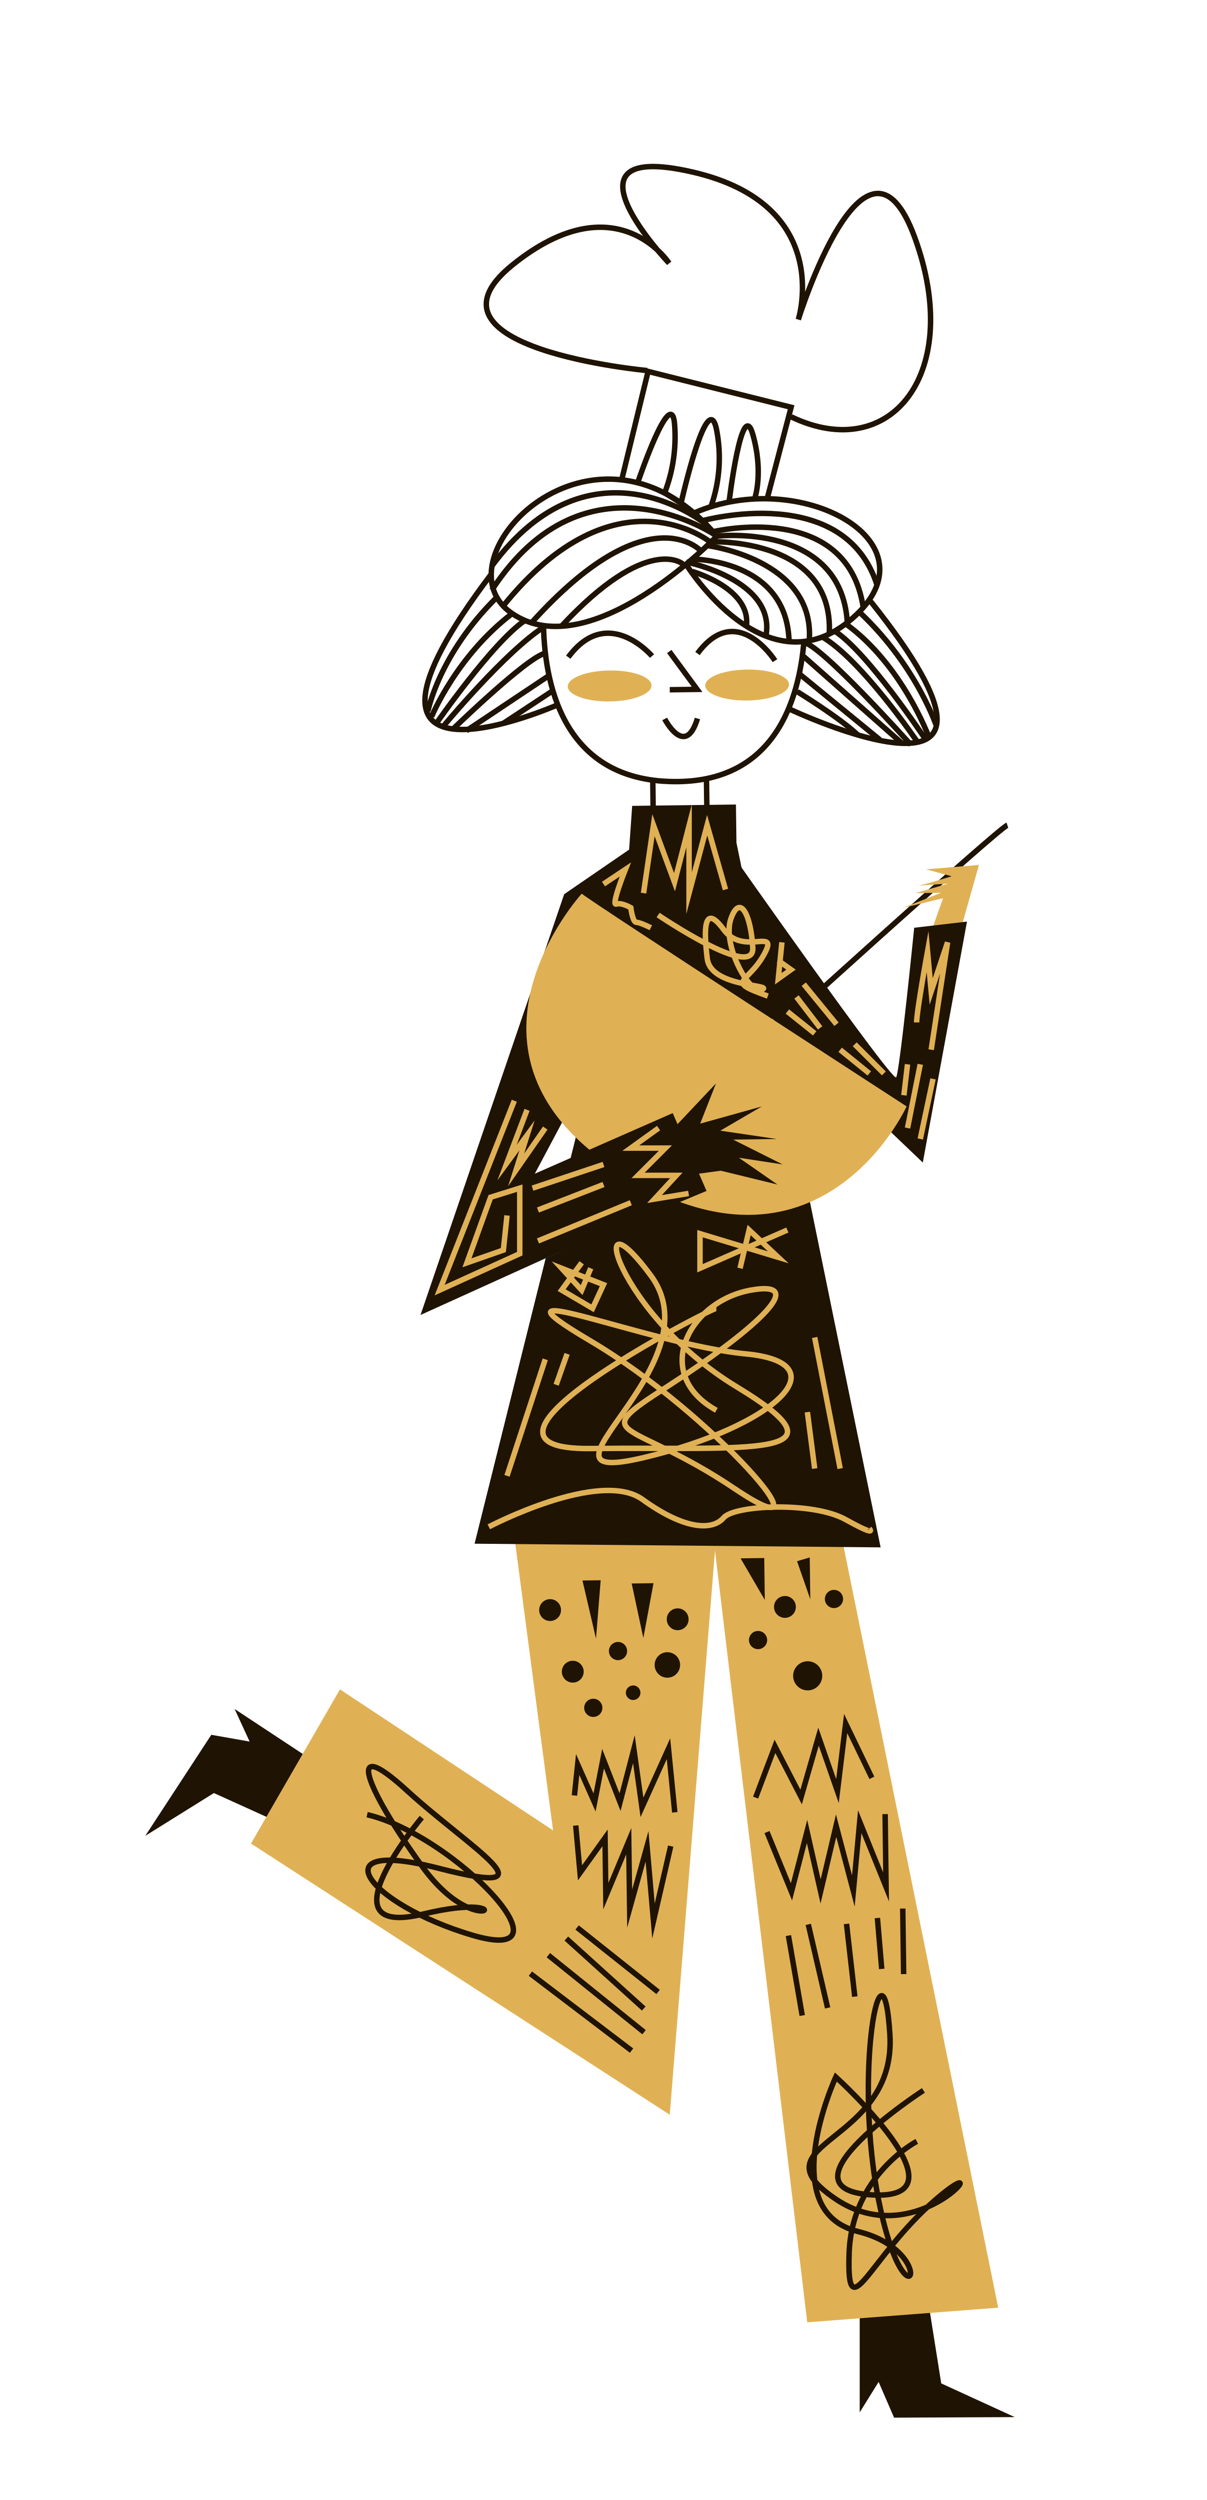 <svg id="Capa_1" data-name="Capa 1" xmlns="http://www.w3.org/2000/svg" viewBox="0 0 663 1373"><title>Mesa de trabajo 20</title><path d="M553.36,453.19c-4.85,1.56-135.3,120.06-135.3,120.06" fill="none" stroke="#1f1304" stroke-miterlimit="10" stroke-width="3"/><path d="M508.73,477.41l29-2.39-10.5,37.14-16,.22L518,493.29,496,498.58l20.89-8.28-14,.19,17.93-5.24s-19,1.25-17,1.22,18.93-5.25,18.93-5.25Z" fill="#e0b154"/><path d="M400.58,466.86s89.72,127.81,91.68,124.78,9.9-82.14,9.9-82.14l29-3.39L506.89,638.45,397.48,533.9Z" fill="#1f1304"/><polygon points="472.23 1260.76 472.23 1324.83 482.62 1308.1 491.11 1327.72 557.4 1327.42 517.02 1308.91 508.52 1255.46 472.23 1260.76" fill="#1f1304"/><polygon points="182.36 973.83 128.88 938.54 137.12 956.43 116.07 952.71 79.81 1008.2 117.5 984.7 166.8 1007.04 182.36 973.83" fill="#1f1304"/><path d="M298.55,344.11c.87,34.79,12.58,85.94,74,85.12,52.48-.7,66.36-43.67,69.11-77.64" fill="none" stroke="#1f1304" stroke-miterlimit="10" stroke-width="3"/><polyline points="367.62 357.79 382.9 378.59 367.9 378.79" fill="none" stroke="#1f1304" stroke-miterlimit="10" stroke-width="3"/><ellipse cx="334.87" cy="376.73" rx="23" ry="8.5" transform="translate(-5.02 4.52) rotate(-0.77)" fill="#e0b154"/><ellipse cx="410.37" cy="376.22" rx="23" ry="8.5" transform="translate(-5 5.53) rotate(-0.77)" fill="#e0b154"/><path d="M358.15,360.3s-24.38-28.67-46,.62" fill="none" stroke="#1f1304" stroke-miterlimit="10" stroke-width="3"/><path d="M425.69,362.83s-20.95-33.22-42.56-3.93" fill="none" stroke="#1f1304" stroke-miterlimit="10" stroke-width="3"/><path d="M365.11,394.83s11.3,21.85,18-.25" fill="none" stroke="#1f1304" stroke-miterlimit="10" stroke-width="3"/><path d="M393.77,294.43s-69,71.93-112.44,42.51S326.71,215.32,393.77,294.43Z" fill="none" stroke="#1f1304" stroke-miterlimit="10" stroke-width="3"/><path d="M388,288.08s-63-51.73-118,23" fill="none" stroke="#1f1304" stroke-miterlimit="10" stroke-width="3"/><path d="M270.16,324.09c51.93-79.7,123.61-29.66,123.61-29.66s67.9-7.91,71.64,47.05" fill="none" stroke="#1f1304" stroke-miterlimit="10" stroke-width="3"/><path d="M390.36,297.82s-51.83-42.13-113.95,34.95" fill="none" stroke="#1f1304" stroke-miterlimit="10" stroke-width="3"/><path d="M385.14,302.69s-28.7-32.25-93.24,39.37" fill="none" stroke="#1f1304" stroke-miterlimit="10" stroke-width="3"/><path d="M375,309.69s-19.22-16.75-66.63,34.22" fill="none" stroke="#1f1304" stroke-miterlimit="10" stroke-width="3"/><path d="M377,310.1s43.94,71,91.38,29.34-28.86-83.12-86.78-57.85" fill="none" stroke="#1f1304" stroke-miterlimit="10" stroke-width="3"/><path d="M386.16,285.89s77.43-21.4,95.59,35.37" fill="none" stroke="#1f1304" stroke-miterlimit="10" stroke-width="3"/><path d="M391.63,292s73.63-17.87,82.55,41.7" fill="none" stroke="#1f1304" stroke-miterlimit="10" stroke-width="3"/><path d="M390.81,297.47c-5.46.44,67.54-4.78,64.7,50.69" fill="none" stroke="#1f1304" stroke-miterlimit="10" stroke-width="3"/><path d="M387.84,299.51s60.05,7.37,56.68,52.33" fill="none" stroke="#1f1304" stroke-miterlimit="10" stroke-width="3"/><path d="M380.18,307.06s52.52-.26,53.26,45.79" fill="none" stroke="#1f1304" stroke-miterlimit="10" stroke-width="3"/><path d="M377,308.66s49.47,9.78,43.72,40.64" fill="none" stroke="#1f1304" stroke-miterlimit="10" stroke-width="3"/><path d="M380.27,313.85s32.89,9.33,29.67,30.37" fill="none" stroke="#1f1304" stroke-miterlimit="10" stroke-width="3"/><line x1="358.56" y1="428.43" x2="358.95" y2="456.91" fill="none" stroke="#1f1304" stroke-miterlimit="10" stroke-width="3"/><line x1="388.06" y1="427.62" x2="388.44" y2="456.52" fill="none" stroke="#1f1304" stroke-miterlimit="10" stroke-width="3"/><path d="M306.35,387.06s-136,59.85-36.52-71.73" fill="none" stroke="#1f1304" stroke-miterlimit="10" stroke-width="3"/><path d="M235.05,390.57s6-31.19,37.86-62.57" fill="none" stroke="#1f1304" stroke-miterlimit="10" stroke-width="3"/><path d="M237.09,393.54s13.55-33.18,44.24-56.6" fill="none" stroke="#1f1304" stroke-miterlimit="10" stroke-width="3"/><path d="M239.63,397.36s30.81-44.48,48.7-56.61" fill="none" stroke="#1f1304" stroke-miterlimit="10" stroke-width="3"/><path d="M243.3,399.12S278.16,357,299.71,343.7" fill="none" stroke="#1f1304" stroke-miterlimit="10" stroke-width="3"/><path d="M248.46,400.72s41.07-39.88,51.1-42" fill="none" stroke="#1f1304" stroke-miterlimit="10" stroke-width="3"/><line x1="256.19" y1="401.29" x2="301.58" y2="371" fill="none" stroke="#1f1304" stroke-miterlimit="10" stroke-width="3"/><line x1="276.39" y1="397.3" x2="303.69" y2="379.31" fill="none" stroke="#1f1304" stroke-miterlimit="10" stroke-width="3"/><path d="M433.53,389.35s147.67,69.82,44.73-59.05" fill="none" stroke="#1f1304" stroke-miterlimit="10" stroke-width="3"/><path d="M514.17,397.83c1,4-9-30.45-41.83-61.45" fill="none" stroke="#1f1304" stroke-miterlimit="10" stroke-width="3"/><path d="M510.26,404.88s-14.53-39.81-45.84-62.39" fill="none" stroke="#1f1304" stroke-miterlimit="10" stroke-width="3"/><path d="M508.28,405.91s-31.6-47.69-49.8-59.34" fill="none" stroke="#1f1304" stroke-miterlimit="10" stroke-width="3"/><path d="M504.3,408s-30.89-45.59-52.78-58.3" fill="none" stroke="#1f1304" stroke-miterlimit="10" stroke-width="3"/><path d="M500.32,409s-48.67-54.35-58.76-56.21" fill="none" stroke="#1f1304" stroke-miterlimit="10" stroke-width="3"/><line x1="495.3" y1="408.08" x2="440.65" y2="359.81" fill="none" stroke="#1f1304" stroke-miterlimit="10" stroke-width="3"/><line x1="483.28" y1="406.24" x2="438.79" y2="369.84" fill="none" stroke="#1f1304" stroke-miterlimit="10" stroke-width="3"/><path d="M437.92,379.85s23.19,14.18,33.32,23.8" fill="none" stroke="#1f1304" stroke-miterlimit="10" stroke-width="3"/><polygon points="279.97 824.5 303.79 1005.2 186.74 927.76 137.87 1012.43 367.89 1161.36 392.74 851.52 443.42 1275.36 548.32 1267.32 457.85 822.12 279.97 824.5" fill="#e0b154"/><path d="M231.69,998.17s-56.11,66.76.71,53,31.24,17.59-.35-26-43-73.44-8.56-41.89,83.81,59.88,17.57,42.76-39.74,19.54,18.5,36.76-9.74-54.87-57.9-66.23" fill="none" stroke="#1f1304" stroke-miterlimit="10" stroke-width="3"/><path d="M507.22,1148s-83.28,54.12-28.23,57.38-19.87-64.74-19.87-64.74-34,73.47,12.14,84.85,26.76,56.64,11.79-15.16,1.94-154,5.76-93.09-76.22,59-29.79,90.41,91.59-31.23,55,.26-49,72.67-47.6,29.64S503.6,1176,503.6,1176" fill="none" stroke="#1f1304" stroke-miterlimit="10" stroke-width="3"/><polygon points="319.95 867.97 329.95 867.84 327.38 899.88 319.95 867.97" fill="#1f1304"/><polygon points="358.98 869.45 346.98 869.61 353.38 899.53 358.98 869.45" fill="#1f1304"/><polygon points="406.8 855.81 419.8 855.63 420.1 878.63 406.8 855.81" fill="#1f1304"/><polygon points="444.79 855.3 437.82 857.39 445.1 878.3 444.79 855.3" fill="#1f1304"/><circle cx="314.62" cy="918.05" r="6" fill="#1f1304"/><circle cx="339.47" cy="906.72" r="5" fill="#1f1304"/><circle cx="372.24" cy="889.27" r="6" fill="#1f1304"/><circle cx="347.78" cy="929.61" r="4" fill="#1f1304"/><circle cx="366.58" cy="914.35" r="7" fill="#1f1304"/><circle cx="325.89" cy="937.9" r="5" fill="#1f1304"/><circle cx="302.17" cy="884.21" r="6" fill="#1f1304"/><circle cx="416.4" cy="900.68" r="5" fill="#1f1304"/><circle cx="431.16" cy="882.48" r="6" fill="#1f1304"/><circle cx="458.1" cy="878.12" r="5" fill="#1f1304"/><circle cx="443.66" cy="920.32" r="8" fill="#1f1304"/><polyline points="315.53 986.04 317.31 969.02 326.59 989.89 331.26 965.83 340.58 989.71 348.19 960.6 352.62 992.55 367.19 960.35 370.66 995.3" fill="none" stroke="#1f1304" stroke-miterlimit="10" stroke-width="3"/><polyline points="316.25 1002.53 318.6 1028.51 332.35 1009.32 332.78 1041.32 345.37 1011.14 345.87 1048.14 355.41 1014.01 358.96 1054.97 368.41 1013.84" fill="none" stroke="#1f1304" stroke-miterlimit="10" stroke-width="3"/><polyline points="415.06 987.21 425.68 959.06 440.06 986.87 449.61 953.74 460.01 983.61 464.52 946.54 478.92 976.35" fill="none" stroke="#1f1304" stroke-miterlimit="10" stroke-width="3"/><polyline points="421.31 1006.13 434.75 1038.95 443.31 1005.83 450.75 1038.74 459.27 1002.62 468.75 1038.49 472.24 1000.44 486.72 1036.25 486.19 996.26" fill="none" stroke="#1f1304" stroke-miterlimit="10" stroke-width="3"/><line x1="317" y1="1058.53" x2="361.48" y2="1093.94" fill="none" stroke="#1f1304" stroke-miterlimit="10" stroke-width="3"/><line x1="311.09" y1="1064.61" x2="353.6" y2="1103.04" fill="none" stroke="#1f1304" stroke-miterlimit="10" stroke-width="3"/><line x1="301.21" y1="1073.74" x2="353.78" y2="1116.04" fill="none" stroke="#1f1304" stroke-miterlimit="10" stroke-width="3"/><line x1="291.34" y1="1083.88" x2="346.91" y2="1126.14" fill="none" stroke="#1f1304" stroke-miterlimit="10" stroke-width="3"/><line x1="433.07" y1="1062.97" x2="440.66" y2="1106.88" fill="none" stroke="#1f1304" stroke-miterlimit="10" stroke-width="3"/><line x1="443.99" y1="1056.83" x2="454.61" y2="1102.69" fill="none" stroke="#1f1304" stroke-miterlimit="10" stroke-width="3"/><line x1="464.99" y1="1056.55" x2="469.53" y2="1096.49" fill="none" stroke="#1f1304" stroke-miterlimit="10" stroke-width="3"/><line x1="481.95" y1="1053.32" x2="484.33" y2="1081.29" fill="none" stroke="#1f1304" stroke-miterlimit="10" stroke-width="3"/><line x1="495.88" y1="1048.13" x2="496.36" y2="1084.13" fill="none" stroke="#1f1304" stroke-miterlimit="10" stroke-width="3"/><polygon points="260.68 847.77 299.74 691 412.9 639.71 397.44 604.28 312.28 640.64 326.77 582.53 291.04 649.71 312.28 640.64 299.74 691 230.99 722.15 309.9 491.07 345.57 466.59 347.25 442.57 404.25 441.81 404.53 462.8 483.72 849.78 260.68 847.77" fill="#1f1304"/><polygon points="412.9 639.71 299.74 691 312.28 640.64 397.44 604.28 412.9 639.71" fill="#1f1304"/><polygon points="412.9 639.71 299.74 691 312.28 640.64 397.44 604.28 412.9 639.71" fill="#1f1304"/><path d="M319.55,490.78C324.31,495,498,607.61,498,607.61S449.91,713.43,339.7,643C239.16,578.67,319.55,490.78,319.55,490.78Z" fill="#e0b154"/><polygon points="285.01 648.42 369.52 611.29 388.09 654.04 293.61 693.31 285.01 648.42" fill="#1f1304"/><polygon points="361.75 628.39 393.3 594.97 384.6 617.08 418.47 607.63 395.65 620.94 426.71 625.52 402.71 625.84 429.9 639.48 405.85 635.8 427.05 650.52 395.94 642.93 370.99 646.27 361.75 628.39" fill="#1f1304"/><polyline points="341.5 263.5 355.99 203.98 434.56 223.66 421.5 273.5" fill="none" stroke="#1f1304" stroke-miterlimit="10" stroke-width="3"/><path d="M355.5,203.5s-131-12-74-58,86-1,86-1-65-68,13-50,58,81,58,81,37-119,64-45-12.88,124.8-67.94,98.4" fill="none" stroke="#1f1304" stroke-miterlimit="10" stroke-width="3"/><path d="M350.5,264.5s18-53,20-32a85.77,85.77,0,0,1-5.39,38.14l9,5.63S388.5,212.5,393.5,235.5a80.17,80.17,0,0,1-3,42.77" fill="none" stroke="#1f1304" stroke-miterlimit="10" stroke-width="3"/><path d="M400.5,275.5s7-58,13-37,1.14,35,1.14,35" fill="none" stroke="#1f1304" stroke-miterlimit="10" stroke-width="3"/><polyline points="361.75 619.52 346.5 630.5 365.5 630.5 350.5 645.5 371.5 645.5 359.5 658.5 378.24 655.42" fill="none" stroke="#e0b154" stroke-miterlimit="10" stroke-width="3"/><line x1="331.5" y1="639.5" x2="292.5" y2="652.5" fill="none" stroke="#e0b154" stroke-miterlimit="10" stroke-width="3"/><line x1="331.5" y1="650.5" x2="295.5" y2="664.5" fill="none" stroke="#e0b154" stroke-miterlimit="10" stroke-width="3"/><line x1="346.5" y1="660.5" x2="295.5" y2="681.5" fill="none" stroke="#e0b154" stroke-miterlimit="10" stroke-width="3"/><polyline points="282.5 604.5 241.5 708.5 285.5 688.5 285.5 652.5 269.5 657.5 256.5 693.5 276.5 686.5 278.5 667.5" fill="none" stroke="#e0b154" stroke-miterlimit="10" stroke-width="3"/><polyline points="289.5 609.5 278.5 638.5 289.5 623.5 283.5 642.5 299.5 619.5" fill="none" stroke="#e0b154" stroke-miterlimit="10" stroke-width="3"/><polyline points="353.5 490.5 358.95 453.19 370.5 484.5 378.5 453.5 378.5 490.5 388.44 453.19 398.5 488.5" fill="none" stroke="#e0b154" stroke-miterlimit="10" stroke-width="3"/><path d="M361.5,502.5s53,36,52,18-7-30-12-16,10,42,17,39-28-1-30-17-2-31,9-16,31-2,22,14-21.47,14,2.26,22.52" fill="none" stroke="#e0b154" stroke-miterlimit="10" stroke-width="3"/><line x1="441.5" y1="540.5" x2="459.5" y2="562.5" fill="none" stroke="#e0b154" stroke-miterlimit="10" stroke-width="3"/><line x1="437.5" y1="547.5" x2="450.5" y2="564.5" fill="none" stroke="#e0b154" stroke-miterlimit="10" stroke-width="3"/><line x1="432.5" y1="555.5" x2="447.5" y2="567.5" fill="none" stroke="#e0b154" stroke-miterlimit="10" stroke-width="3"/><polyline points="429.5 517.5 427.5 537.5 434.5 532.5 427.5 527.5" fill="none" stroke="#e0b154" stroke-miterlimit="10" stroke-width="3"/><path d="M503.5,561.5c0-6,6-39,6-39l2,22,9-27-9,59" fill="none" stroke="#e0b154" stroke-miterlimit="10" stroke-width="3"/><line x1="461.5" y1="576.5" x2="477.5" y2="589.5" fill="none" stroke="#e0b154" stroke-miterlimit="10" stroke-width="3"/><line x1="512.5" y1="592.5" x2="505.5" y2="625.5" fill="none" stroke="#e0b154" stroke-miterlimit="10" stroke-width="3"/><line x1="505.5" y1="584.5" x2="498.5" y2="619.5" fill="none" stroke="#e0b154" stroke-miterlimit="10" stroke-width="3"/><line x1="498.5" y1="584.5" x2="496.5" y2="601.5" fill="none" stroke="#e0b154" stroke-miterlimit="10" stroke-width="3"/><line x1="469.5" y1="573.5" x2="485.5" y2="589.5" fill="none" stroke="#e0b154" stroke-miterlimit="10" stroke-width="3"/><path d="M331.5,485.5l12-8s-8,20-5,19,8,2,8,2,1,8,3,8,8,3,8,3" fill="none" stroke="#e0b154" stroke-miterlimit="10" stroke-width="3"/><path d="M393.5,718.5c-3,0-155,78-69,77s146,6,80-34-84-111-47-61-76,117-4,100,109-52,56-57-151-46-85-7,137,120,79,81-82-27-37-56,80-59,46-53-55,46-19,66" fill="none" stroke="#e0b154" stroke-miterlimit="10" stroke-width="3"/><path d="M268.5,838.5s60.95-32,84.48-15,38.52,17,44.52,10,49-9,67,1,13,5,13,5" fill="none" stroke="#e0b154" stroke-miterlimit="10" stroke-width="3"/><polyline points="432.5 675.5 384.5 696.5 384.5 677.5 427.5 690.5 411.5 675.5 406.5 696.5" fill="none" stroke="#e0b154" stroke-miterlimit="10" stroke-width="3"/><line x1="447.5" y1="734.5" x2="461.5" y2="806.5" fill="none" stroke="#e0b154" stroke-miterlimit="10" stroke-width="3"/><line x1="443.5" y1="775.5" x2="447.5" y2="806.5" fill="none" stroke="#e0b154" stroke-miterlimit="10" stroke-width="3"/><line x1="299.5" y1="746.5" x2="278.5" y2="810.5" fill="none" stroke="#e0b154" stroke-miterlimit="10" stroke-width="3"/><line x1="311.5" y1="743.5" x2="305.5" y2="760.5" fill="none" stroke="#e0b154" stroke-miterlimit="10" stroke-width="3"/><polyline points="324.5 696.5 319.5 708.5 308.5 696.5 331.5 705.5 325.5 718.5 308.5 708.5 319.5 693.5" fill="none" stroke="#e0b154" stroke-miterlimit="10" stroke-width="3"/></svg>